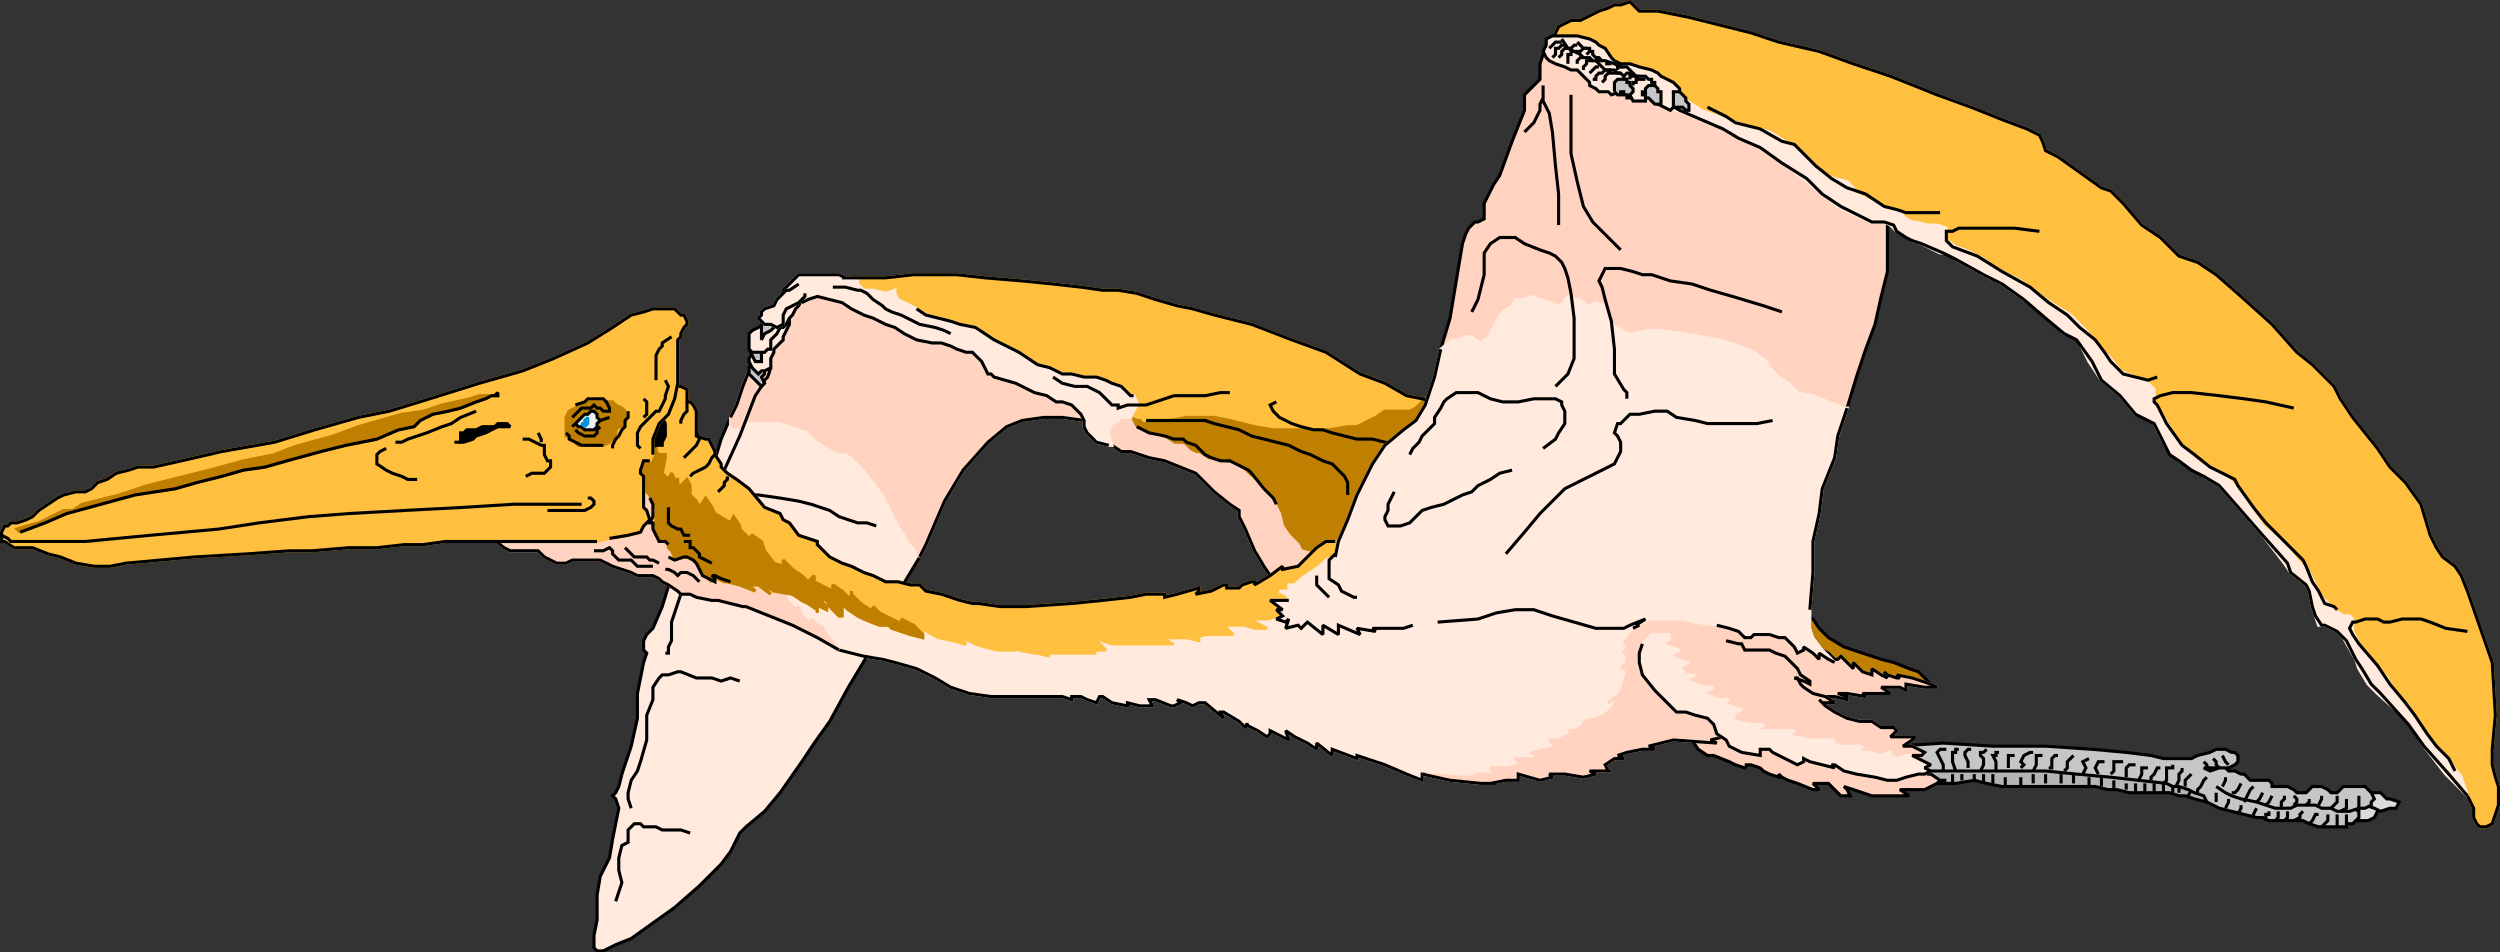 <svg xmlns="http://www.w3.org/2000/svg" width="806" height="307.072" version="1.2"><rect width="100%" height="100%" fill="#333333" stroke="none"/><g fill="none" fill-rule="evenodd" stroke="#000" stroke-miterlimit="2" font-family="'Sans Serif'" font-size="12.5" font-weight="400"><path fill="#b5b5b5" d="M620.5 252.572h10l6-1 4 1 5 1h30l4 1h3l4 1h13l3 1h2l3 1 4 1h3l4-1v-3l-12-5-17-3-40-3-21 2h-20l12 7" vector-effect="non-scaling-stroke"/><path d="M629.5 252.572v-3m3 2v-2m4 2v-2m3 3v-3m3 3v-3m4 4v-3m5 3v-3m4 2v-3m4 3v-3m5 3v-3m4 3v-3m5 4v-3m4 3v-3m4 4v-3m4 3v-2m3 3v-3m3 3v-3m3 3v-3m3 3v-3m3 3v-3m2 3v-3m3 4 1-2" vector-effect="non-scaling-stroke"/><path fill="#dbdbdb" d="M756.5 264.572h7l2-1 1-2 2-1-1-1h-2l-2-1h-7l-3 1 3 5" vector-effect="non-scaling-stroke"/><path fill="#dbdbdb" d="m762.5 259.572 3 1 2 1 3-1h2l1-2-3-1h-1l-1-1-1-1h-7l2 4" vector-effect="non-scaling-stroke"/><path fill="#c6c6c6" d="m611.5 240.572 15-1 16 1h17l15 1 11 1 8 1 4 1h9l2-1 4-1 2-1h3l2 1h1l1 1v2l-1 1-2 1h-8l2 1 3-1h2l1 1h2l2 1h1l1 1 1 1h6l1 1v1h5l2 1 1 1h3l2-2h3l2 1 1 1h2l1-1 1-1h7l1 1 1 1 1 2-1 1v1l-2 1h-2v3l-2 2h-2v1h-9l-3-1-2-1h-11l-2-1h-2l-4-1-8-2-4-2-1-2-3-1-2-1-3-1h-2l-2-1-9-1-9-1-11-1-10-1h-45l-3-8" vector-effect="non-scaling-stroke"/><path d="m760.5 260.572-3 1h-4l-2-1h-3l-2-1h-6l-2 1h-5l-3-1-3-1-5-1-3-1-2-1-3-2m-88-5v-2l-1-2-1-2 1-1h2m3 7-1-3v-3h1v-1h1m3 6v-2l-1-2v-1l1-1h1m3 7 1-2v-2l-1-1v-1h1l1-1m3 7v-3l-1-2h1v-1h1m3 5v-4h2m2 4 1-1-1-1 1-2 2-1h1m0 6 1-2v-3h2m2 4h1v-3l1-1h1m2 5 1-1v-2l1-1 1-1m3 6 1-2-1-2 2-1m3 5-1-2 1-2h2m2 4 1-1v-3h3m1 5v-3l1-1h2m1 5 1-2v-2h2m1 4v-1l1-1 1-2h1m1 5 1-1v-4h2v-1m1 7 1-2v-2l1-1v-1m1 6v-2l1-1 1-1m2 6v-1l1-1 1-2 1-1m5 3 1-2v-1" vector-effect="non-scaling-stroke"/><path d="M719.5 255.572h1l1-1 1-2m1 6 1-2 1-2 1-1m1 5 1-1 1-2m1 4 1-1 1-2m3 4v-2l1-1v-1m3 3 1-1v-1l-1-1m4 3 1-1v-1m3 2 1-2v-1m3 4 1-1 1-1v-2m1 5 2-1v-3m3 4 1-1v-4m-48-9h-1v-1l-1-1m5 2-1-1v-1l-1-1m5 2-1-1-1-2m-2 15v-3m3 5 1-2v-1m3 5 1-2v-1m4 4v-1l1-2m3 4v-2h1v-1m2 3 1-1v-2m2 3 1-1v-2m2 3 2-1v-1l1-1m2 4 1-1 1-2h1m1 4 1-1 1-1v-2m3 4v-4m3 3v-3" vector-effect="non-scaling-stroke"/><path fill="#ffd3bf" d="m464.5 112.572 3-10 2-12 2-12 1-3 1-2 2-2h1l2-1v-5l1-2 1-2 1-2 2-3 4-11 4-10v-5l3-3 2-2v-5l1-3 2-3 3-1h3l28 6 37 13 38 33v22l-2 8-2 9-3 8-3 9-3 10-8 6-120-19-3-6m79 124 2 2 2 3 3 2h2l5 2 2 1 3 1 1-1h-1 2l3 1 1 1 2 1 3 1v-1l1 1 2 1 3 1 5 2h2l-1-1-1-1h5l2 2 2 2h3l-1-2-1-1 3 1 3 1 3 1h12l-3-2h8l2-1 2-1h2-2l1-1h2-2l-3-2h-1l-1-1-1-1-2-2-10-4-21-7-13-3-13-2-12 1-5 6" vector-effect="non-scaling-stroke"/><path fill="#bf7f00" d="m622.5 220.572-4-4-3-1-5-2-4-1-6-2-6-2-5-3-3-3-2-3-3-1h-6l-5 3 1 4 4 5 5 3 9 2 8 2 5 1 4 1h7l2-1 7 2" vector-effect="non-scaling-stroke"/><path fill="#ffeadd" d="m250.5 129.572 46 27v23l-6 10-6 13-5 9-6 10-6 11-5 7-4 6-7 10-5 6-6 5-2 2-3 6-3 4-7 7-8 7-7 5-7 5-5 2-4 2h-2l-1-1v-4l1-5v-8l1-6 3-6 1-6 2-10-1-3-1-1 1-1 1-2 1-4 3-9 2-9v-8l2-10 1-3-1-1v-3l1-2 2-2 3-7 4-13 4-11 4-11 4-9 3-10 3-7 15-5" vector-effect="non-scaling-stroke"/><path fill="#ffd3bf" stroke="#ffd3bf" d="m353.5 121.572-10-3-14-7-25-12-13-5-13-3h-10l-11 2-5 3-4 5-2 5-3 8-2 5-2 5-2 6-2 4v2l1 1h2l2-2h11l6 2 3 1 3 3 3 2 2 1 2 1h2l2 1 2 2 3 3 3 4 3 4 3 6 2 4 2 3 1 2 2 2 1 3 2-4 6-14 6-10 8-9 6-5 5-2 7-1h6l7 1 4-14" vector-effect="non-scaling-stroke"/><path fill="#ffbf3f" stroke="#ffbf3f" d="m461.5 132.572-9 9-79 2-12-5-9-8-32-16-63-23 14-2h14l9-1h14l9 1 12 1 10 1 9 1 7 1h5l6 1 6 2 7 2 5 1 7 2 12 3 13 5 11 4 11 7 8 3 7 4 5 1 3 4" vector-effect="non-scaling-stroke"/><path fill="#bf7f00" stroke="#bf7f00" d="m464.5 130.572-32 56-14-4-9-13-13-13-21-11-18-7 1-2 2-1 1-1h3l2 1h1l1 1h3l3-1h3l5-1h9l5 1 4 1 4 1 6 1h18l6-1h3l6-3 3-2h8l2-1 2-2 1-1 5 2" vector-effect="non-scaling-stroke"/><path d="m349.5 135.572-7-1h-6l-7 1-5 2-6 5-8 9-6 10-6 14-2 4m-61-45 2-4 2-6 2-5 2-5 3-8 2-5 4-5 5-3m-24 66h11l7 1 6 1 4 1 6 2 3 2 3 1 3 1h3l3 1m-79 91-1-3v-2l1-4 2-3 1-3 2-7v-8l2-5v-4l2-3 1-1h2l3-1h1l5 2h5l3 1 3-1 3 1m-40 71 1-3 1-3-1-4v-4l1-4 2-1v-4l1-1 1-1h2l1 1h4l2 1h6l3 1" vector-effect="non-scaling-stroke"/><path d="M214.5 210.572h1v-2l1-2v-6l1-3 1-3 1-3 2-3v-1l3-12 5-13 4-11 5-11 5-13 2-3 1-2 1-1 1-3" vector-effect="non-scaling-stroke"/><path fill="#ffd3bf" stroke="#ffd3bf" d="m414.5 186.572-5-1-2-3-3-5-3-7-2-4v-2l-3-2-5-4-6-6-5-2-5-2-5-1-6-2h-3l-3-2-1-3v-2l1-2 2-1 1-1h3v1l1 2 1 1 3 1 6 2 3 2h3l2 2 2 1h1l3 2h3l3 1h2l3 2 2 2 4 3 2 3 2 2 2 4 1 4 2 3 3 3 1 2 4 1h1l1 1-11 7" vector-effect="non-scaling-stroke"/><path d="m358.5 143.572 3 2h3l6 2 5 1 5 2 5 2 6 6 5 4 3 2v2l2 4 3 7 3 5 2 3 5 1" vector-effect="non-scaling-stroke"/><path fill="#ffeadd" stroke="#ffeadd" d="m258.5 97.572 2-1 3-1 4 1 4 1 3 2 4 2 3 1 4 2 3 1 3 2 4 2 5 1h3l3 1 2 1 3 1h2l2 2 1 1 1 2 1 2h1l1 1 7 2 6 3 4 1 3 2h2l3 1 2 2 1 1 1 2v2l1 2 2 2 1 1 4 1h1l-1-3v-2l1-2 2-1 1-1h3l1-2 1-2v-1l-1-2h-1l-1-1-1-1-1-1-3-1-2-1-3-1h-4l-4-1h-3l-4-2-4-1-3-2-3-2-4-2-4-2-6-4-5-1-3-1-4-1-4-1-3-2-6-3-1-2v-1l-3 1-4-1h-3l-2-2v-1l-2-1h-2l-2-1h-13l-2 2-1 1-1 1-1 1-1 3v2l7-1" vector-effect="non-scaling-stroke"/><path d="m258.5 97.572 2-1 3-1 4 1 4 1 3 2 4 2 3 1 4 2 3 1 3 2 4 2 5 1h3l3 1 2 1 3 1h2l2 2 1 1 1 2 1 2h1l1 1 7 2 6 3 4 1 3 2h2l3 1 2 2 1 1 1 2v2l1 2 2 2 1 1 4 1m-106-45v-2l1-3 1-1 1-1 1-1 2-2h13l2 1" vector-effect="non-scaling-stroke"/><path d="M271.5 89.572h14l9-1h14l9 1 12 1 10 1 9 1 7 1h5l6 1 6 2 7 2 5 1 7 2 12 3 13 5 11 4 11 7 8 3 7 4 5 1m0 0 7 2m-100-3h-1l-1-1-1-1-1-1-3-1-2-1-3-1h-4l-4-1h-3l-4-2-4-1-3-2-3-2-4-2-4-2-6-4-5-1-3-1-4-1-4-1-3-2m74 36h19l3 1 4 1 4 1 4 2 4 1 4 1 4 1 4 2 3 1 4 2 3 1 2 2 1 1 1 1 1 2v4m-23-30-2 1 1 2 2 2 4 2 3 1 4 1h3l3 1 4 1 4 1h5l4 1 9 1h2" vector-effect="non-scaling-stroke"/><path d="m339.5 121.572 3 2 4 1h4l2 1 2 1 1 1 2 2 1 1h2v1l3-1h6l3-1 3-1 3-1h10l5-1h3m-128-34h4l4 1h1l2 1 2 2 3 2 1 1 2 1 3 1 4 2 2 1 5 1 3 1 2 1m60 30 4 2 5 1 3 1h3l1 1 3 1 3 3 2 1 3 1h3l4 2 2 1 1 1 4 5 3 3 1 2" vector-effect="non-scaling-stroke"/><path fill="#c6c6c6" d="m242.5 116.572-1 2v2l1 1 2 2 1 1 1-1-1-2 1-1v-1l-4-3" vector-effect="non-scaling-stroke"/><path fill="#ffeadd" d="m245.5 109.572-2 3-2 3v1l1 2 2 2 1-1h1l2-1v-3l1-2v-1l2-2 1-1v-1l2-4v-5l-2 3-4 4-3 3" vector-effect="non-scaling-stroke"/><path fill="#c6c6c6" d="m242.5 110.572-1 2 1 2 1 2h2v-3h1l-1-1-3-2" vector-effect="non-scaling-stroke"/><path fill="#ffeadd" d="m249.5 101.572-2 2-1 1-4 2-1 1v5l1 1h4l1-1h1v-3l1-1 1-1 1-2h1l1-1 1-2 1-1 1-2 1-1 1-2h-4l-3 2-2 3" vector-effect="non-scaling-stroke"/><path fill="#c6c6c6" d="m246.5 102.572-1 2v5l1-2 2-1 1-1 1-1-1-2h-3" vector-effect="non-scaling-stroke"/><path fill="#ffeadd" stroke="#ffeadd" d="m257.5 91.572-3 2h-1l-1 1-2 2-1 2-3 1-1 1v1l-1 1 2 2h2l2 1 2-1v-3l1-2 2-1 2-1 2-2v-1l-2-3" vector-effect="non-scaling-stroke"/><path d="m257.5 91.572-3 2h-1l-1 1-2 2-1 2-3 1-1 1v1l-1 1 2 2h2l2 1 2-1v-3l1-2 2-1 2-1 2-2v-1" vector-effect="non-scaling-stroke"/><path fill="#ffeadd" stroke="#ffeadd" d="m254.5 198.572-8-5-13-3-11-4-1-4 1-3 5-2h16l7 2 11 5 8 4 15 5 47 8h23l27-2 25-9h5l11 2 11 2 11 1h8l20-5 16-3 32 3 12 5 4 4 1 8-5 11-6 11-15 11-14 6-17 4-11 1-11-2h1-1v2l-5-2-7-3-9-3v1l-8-3v2l-5-4v2l-3-2-4-2-3-2 1 3-4-2-2-1v1l-1 1-3-2-4-2h1l-1 1-2-2-5-3h-1l1 2-6-5h-2l-2 1-2-1-3-1 1 1-2 1h-1l-5-2h-2l1 2h-4l-4-1v1l-5-1-3-2h-1l-1 2-3-1-2-1h-3v1l-3-1h-23l-7-1-6-2-5-3-6-3-7-2-4-1-6-1-8-2-16-11" vector-effect="non-scaling-stroke"/><path d="M458.5 249.572h1-1v2l-5-2-7-3-9-3v1l-8-3v2l-5-4v2l-3-2-4-2-3-2 1 3-4-2-2-1v1l-1 1-3-2-4-2h1l-1 1-2-2-5-3h-1l1 2-6-5h-2l-2 1-2-1-3-1 1 1-2 1h-1l-5-2h-2l1 2h-4l-4-1v1l-5-1-3-2h-1l-1 2-3-1-2-1h-3v1l-3-1h-23l-7-1-6-2-5-3-6-3-7-2-4-1-6-1-8-2" vector-effect="non-scaling-stroke"/><path fill="#ffd3bf" stroke="#ffd3bf" d="m173.5 161.572 6-2 14-4 8-4 8 2 11 4 21 24 4 4 3 5 1 1h3l1 1v1l2 2 1 1 1-1v1l1 2 1 1 1 1h1v-1l2 2 1 1v-1l2 3 4 5-7-4-8-4-5-2-10-4h-1l-4-1-4-1h-2l-5-1-2-1h-3l-1-1-3-2-2-1-1-1-2-1h-5l-2-1-3-1-3-1-2-1-2-1h-9l-2 1h-3l-2-1-2-1-2-2h-9l-2-1-5-4 16-11" vector-effect="non-scaling-stroke"/><path d="m157.5 172.572 5 4 2 1h9l2 2 2 1 2 1h3l2-1h9l2 1 2 1 3 1 3 1 2 1h5l2 1 1 1 2 1 3 2 1 1h3l2 1 5 1h2l4 1 4 1h1l10 4 5 2 8 4 7 4" vector-effect="non-scaling-stroke"/><path fill="#ffbf3f" stroke="#ffbf3f" d="m216.5 123.572 2 1h1l2 1v4h1l1 1 1 2v8l3 1h1l1 2 1 2v1l2 3v1l1 1 1 1 3 2 4 3 5 6 5 2 1 2 2 1 3 4 3 1 3 1v1l2 2 2 2 4 2 3 1 4 2 3 1 4 2h4l4 1h3l1 1 1 1 5 1 3 1 3 1 4 1h2l7 1h8l15-1 10-1 9-1 5-1h6v1l4-1 7-2v1l-1 1 5-1 4-2h1v1h4l1-1 3-1h1v1l5-3 4-3v1l5-1 3-3 3-3 3-2h7l3 2-3 1 2 2-1 1-5 7-12 8-2-3-4 1-3 1 3 2h-2l2 2-4 1h-5l1 1 4 2h-4l-3-1h-7l3 3h-9l-3 1h1v1l-4-1h-7l2 2h1-20 3-3l-3-1-3-1 2 2 1 1 1 1h-9l3 1h3-19l4 1-4-1h-1l-5-1-5-2 3 2h1-6l-4-1-3-1-4-2h-1l2 2h-1l-3-1-5-1-2-1-3-2v3l-4-1-3-1-3-1-3-3 1 2h-2l-5-2-2-1-3-2-2-2v4h-1l-3-3-1-2-2-1 1 2 1 1v1l-2-1-2-2 1 2v2-1l-3-2-2-1-3-2-6-1-3-2 1 2 1 1-4-3h-3l1 1 1 1-5-2-4-1h-1l-4-2h-1l1 2-2-2-1-1-2-3-1-1-1-1h-5l-1-2-1-1v-2h-2l-1-1v-1l-1-1-1-2 1-1v-5l-1-1-1-3-2-2-3-2v-1l-1-9 13-22" vector-effect="non-scaling-stroke"/><path fill="#bf7f00" stroke="#bf7f00" d="m203.5 145.572 1 9v1l3 2 2 2 1 3 1 1v5l-1 1 1 2 1 1v1l1 1h2v2l1 1 1 2h5l1 1 1 1 2 3 1 1 2 2-1-2h1l4 2h1l4 1 5 2-1-1-1-1h3l4 3-1-1-1-2 3 2 6 1 3 2 2 1 3 2v1-2l-1-2 2 2 2 1v-1l-1-1-1-2 2 1 1 2 3 3h1v-4l2 2 3 2 2 1 5 2h2l-1-2 3 3 3 1 3 1 4 1v-1l-3-3-4-2 1 2-4-2-4-2-2-2v1h-1l-3-2-3-3v-1 2h-1l-2-2-3-2v2l-2-1-4-2v-2l-2 2-2-2-3-2-3-3v2l-3-1-3-4-1-3-3-2-1 1-1-1-2-2v-1l-2-3-1 2-5-3-1-2-2-3-2 3-1-2-2-2v-3l-1-2-2 2h-1v-2h-1l-1-2-1 2-1-1-1-1 1-5v-1h-2l-1-1v-2l-1-3-2-2-3 3-2 4" vector-effect="non-scaling-stroke"/><path d="m216.5 123.572 2 1h1l2 1v4h1l1 1 1 2v8l3 1h1l1 2 1 2v1l2 3v1l1 1 1 1 3 2 4 3 5 6 5 2 1 2 2 1 3 4 3 1 3 1v1l2 2 2 2 4 2 3 1 4 2 3 1 4 2h4l4 1h3l1 1 1 1 5 1 3 1 3 1 4 1h2l7 1h8l15-1 10-1 9-1 5-1h6v1l4-1 7-2v1l-1 1 5-1 4-2h1v1h4l1-1 3-1h1v1l5-3 4-3v1l5-1 3-3 3-3 3-2h3" vector-effect="non-scaling-stroke"/><path fill="#ffd3bf" stroke="#ffd3bf" d="m458.5 249.572 9 2 10 1h5-2l5-1h4v-2l7 2 4-1-1-1h5l6 1 4-1-2-1h7-1l-1-2 3-2h3l-1-1h-1l3-1 5-1h4l-1-1h-1l8-2 14 1-2-1 4-1h4l-2-1v-1l8-3h8l-1-1 1-1h6l-2-1 6-2h3l-3-1h-3 8l-1-1-1-1h5l4 1v-1l-3-1h3l6 1-1-1h9l-3-2h6l2 1v-2l6 1h4l-2-1-6-2-5-1 1 1h-1l-3-1-1-1 1 2-2-1-3-2v2l-3-1-3-3v2l-2-2-2-2-1 1h-1l-2-2-2-1v1l-3-1-9-8-16-3-12-1h-8l-8 1-4 4-4 5 3-2-2 3-1 2 2-1-1 1v3l-2 2h2v-1 3l-1 3-1 3-4 3 3-2-1 3-2 2-3 2-5 1h1l-2 2-2 1h-2 1v1l-4 2h-3l2 2h1l-4 1-4 1h-1l2 1-1 1h-6l2 2-5 1h-5l2 2h-6l-2 1h-3l-13-1" vector-effect="non-scaling-stroke"/><path d="m458.5 249.572 9 2 10 1h5-2l5-1h4v-2l7 2 4-1-1-1h5l6 1 4-1-2-1h7-1l-1-2 3-2h3l-1-1h-1l3-1 5-1h4l-1-1h-1l8-2 14 1-2-1 4-1h4l-2-1v-1l8-3h8l-1-1 1-1h6l-2-1 6-2h3l-3-1h-3 8l-1-1-1-1h5l4 1v-1l-3-1h3l6 1-1-1h9l-3-2h6l2 1v-2l6 1h4l-2-1m0 0-6-2-5-1 1 1h-1l-3-1-1-1 1 2-2-1-3-2v2l-3-1-3-3v2l-2-2-2-2-1 1h-1l-2-2-2-1m0 0-3-4-1-3v-3" vector-effect="non-scaling-stroke"/><path fill="#ffd3bf" stroke="#ffd3bf" d="m534.5 205.572-1 8 9 9 8 4 7 8 13 5 15 3 21 4h16l-4-2-2-1h3l1-1-4-2h-3l3-2 1-1h-8l2-2-1-1h-4l-3-2h-4l-4-1-4-2-3-2-2-2 1 1h4l-3-2-4-1-3-2-1-1-1-2h-1l3 1 2 1v-1l-3-2-1-2-3-3-1-1-3-1-2-1h-8l-1-2h-1l-4-1-22-1" vector-effect="non-scaling-stroke"/><path fill="#ffeadd" stroke="#ffeadd" d="m616.5 243.572 2 1 4 2-2 1 2 1h2-2l-2 1h-2l-4 1-3 1h-3l-4-1-6-1-4-1-3-2h-1l1 1-4-1-4-1-2-1v1l-2 1-4-2-2-1-2-1-1-1h-3v2l-6-1-4-2-1-2-3-2-1-3-2-2-4-1-3-1h-3l-3-3-4-4-4-5-1-4v-3l1-3 3-3h6-2l-1 1h3l-1 1-2 1 6 2-2 1h-2l3 2 3 1h1l-2 1-1 1 2 2h3l-2 1v1l2 1 4 1h2l-4 2 3 1 3 1h3l-2 1h-1l3 1 3 1h1l-2 1-1 2 1 1 5 1h4l-2 2h12l-2 2h2l5 1h8l-1 1 3 1h7l-2 2h5l2 1 4-1v1l2 1 3-1h2" vector-effect="non-scaling-stroke"/><path d="m529.5 207.572-1 3v3l1 4 4 5 4 4 3 3h3l3 1 4 1 2 2 1 3 3 2 1 2 4 2 6 1v-2h3l1 1 2 1 2 1 4 2 2-1v-1l2 1 4 1 4 1-1-1h1l3 2 4 1 6 1 4 1h3l3-1 4-1h2l2-1h2-2l-2-1 2-1-4-2-2-1h3l1-1-4-2h-3l3-2 1-1h-8l2-2-1-1h-4l-3-2h-4l-4-1-4-2-3-2-2-2 1 1h4l-3-2-4-1-3-2-1-1-1-2h-1l3 1 2 1v-1l-3-2-1-2-3-3-1-1-3-1-2-1h-8l-1-2h-1l-4-1" vector-effect="non-scaling-stroke"/><path fill="#ffeadd" stroke="#ffeadd" d="m583.5 196.572 1-12v-10l2-9 1-8 4-10 1-7 3-9h-1l-5-2-5-2-5-1-3-3-3-2-3-3-1-2-4-3-5-2-6-2-12-2-7-1h-4l-5 1h-2l-3-2-2-1-2-6-3-1-2 1h-1l-1-1-1-1h-2l-2-1-1 1v1l-2 1h-1l-2-1-3-1-3-1-2 1h-3l-1 2-3 2-2 3-2 4-1 2h-1l-1 1-2-1-1-1h-2l-2 1h-2l-4 3-2 9-3 9-3 5-4 3-6 5-4 6-5 10-3 8-3 7-1 5-3 1-2 2-3 2-3 2-1 1-1 1h-2v2h-3l2 1 1 1v1h-6l4 3h-2l2 2-2 1 3 1 1-1-1 3 4-1 1 1 2-2 5 4v-3l5 3v-3l7 3-1-2 6 1-1-1h10l3-1 8-1 13-1 6-2 6-1h6l6 2 7 2 7 2h9l2-1 5-2-3 2h1l-2 1 5-3h11l4 1 7 1 4 1 3 1 1 1 1 1h2l1-1h5l3 1h2l3 3 1 2 2-1v-1l3 2 2 2v-2l3 2 2 1-4-4-3-4-1-3v-6" vector-effect="non-scaling-stroke"/><path d="M415.5 193.572h-6l4 3h-2l2 2-2 1 3 1 1-1-1 3 4-1 1 1 2-2 5 4v-3l5 3v-3l7 3-1-2 6 1-1-1h10l3-1m8-1 13-1 6-2 6-1h6l6 2 7 2 7 2h9l2-1 5-2-3 2h1l-2 1m27-1 4 1 3 1 1 1 1 1h2l1-1h5l3 1h2l3 3 1 2 2-1v-1l3 2 2 2v-2l3 2 2 1m-161-34 1-5 3-7 3-8 5-10 4-6 6-5 4-3 3-5 3-9 2-9m131 19-3 9-1 7-4 10-1 8-2 9v10l-1 12" vector-effect="non-scaling-stroke"/><path fill="#ffbf3f" stroke="#ffbf3f" d="m795.5 256.572 2 4v3l1 2 1 1h2l2-1 2-6v-6l-1-3-1-4v-5l1-11-1-17-8-23-2-5-2-3-4-3-2-3-2-4-3-10-5-7-5-5-4-6-4-5-4-5-4-6-2-4-4-4-3-3-5-4-8-9-10-9-8-7-6-4-6-2-6-6-6-4-6-7-4-4-3-1-7-5-7-5-4-2-1-3-1-2-4-2-8-3-10-4-11-4-15-6-12-4-11-4-13-3-9-3-8-2-12-3-10-2h-6l-1-1-1-1-1-1-3 1h-2l-2 1-3 1-2 1-2 1-2 1h-3l-2 1-2 1-1 2-1 2-1 1-1 2 3 1 19 7 15 5 9 6 19 8 8 4 13 10 19 12 12 3 16 11 22 12 12 12 6 2 3 5 6 9 6 4 3 5 5 3 3 4 5 7 6 4 6 5 8 8 13 14 9 10 3 11 3 3 5 4 8 11 7 10 16 18 6 9 3 4" vector-effect="non-scaling-stroke"/><path fill="#ffeadd" stroke="#ffeadd" d="m535.5 31.572 5 4 8 3 7 3 5 3 7 3 7 5 7 5 6 5 5 4 6 3 5 2h4l2 1 2 2 3 1 2 2 3 1 6 3h3l2 2 9 5 4 2 2 1 7 5 7 5 6 6 4 1 4 8 4 6 6 5 5 6 4 1 2 2 2 4 1 2 2 3 3 3 4 2 4 3 5 3 7 8 7 8 7 9 2 3 5 4 1 2 1 5 1 3 1 3h2l2 1 2 1 2 2 4 7 1 3 3 5 3 3 10 9 5 8 7 9 7 7-2-6-3-4-5-5-5-6-4-8-4-4-3-5-3-3-5-6-2-4-1-2v-4l-1-1h-2l-3-2-1-1-2-2-1-1-2-4-2-4-4-4-4-5-7-6-7-10-3-4-5-4-5-2-6-5-3-5-3-5-3-5v-4l-2-2-1-1-6-2-2-1-3-4-4-4-4-5-5-5-8-5-8-6-8-4-4-3-6-3-3-1-3-2-1-1 1-1v-2l-3-1h-3l-4-1h-1l-2-1-2-2-2-1h-2l-4-2-4-2-2-1-1-2-2-2-4-1-3-1-3-3-2-2-2-2-3-2-3-2-5-3-7-2-7-2-8-3-6-4h-7" vector-effect="non-scaling-stroke"/><path d="m795.5 256.572 2 4v3l1 2 1 1h2l2-1 2-6v-6l-1-3-1-4v-5l1-11-1-17-8-23-2-5-2-3-4-3-2-3-2-4-3-10-5-7-5-5-4-6-4-5-4-5-4-6-2-4-4-4-3-3-5-4-8-9-10-9-8-7-6-4-6-2-6-6-6-4-6-7-4-4-3-1-7-5-7-5-4-2-1-3-1-2-4-2-8-3-10-4-11-4-15-6-12-4-11-4-13-3-9-3-8-2-12-3-10-2h-6l-1-1-1-1-1-1-3 1h-2l-2 1-3 1-2 1-2 1-2 1h-3l-2 1-2 1-1 2-1 2-1 1-1 2" vector-effect="non-scaling-stroke"/><path d="m536.5 32.572 5 3 7 3 7 3 5 3 7 3 7 5 8 5 5 5 6 4 6 3 4 2h4l3 1 1 2 3 2 2 1 3 1 7 3 2 1 2 1 9 5 4 2 2 1 7 5 7 6 6 5 4 2 5 7 3 6 6 5 5 6 4 2 2 1 2 4 1 2 2 4 3 2 4 3 4 2 5 3 7 8 7 8 8 9 1 3 5 4 1 2 1 5 1 3 2 3h1l2 1 2 1 3 3 3 6 2 3 3 5 3 3 9 10 5 7 8 9 6 7m-245-222 6 3 3 2 4 1 4 1 7 4 4 1 3 3 4 4 5 4 5 3 6 2 3 2 3 2 4 1 3 1h11" vector-effect="non-scaling-stroke"/><path d="m657.5 74.572-8-1h-18l-2 1h-2v3l2 2 8 3 8 5 9 5 6 5 6 4 4 4 5 4 3 4 2 3 2 2 2 2 4 1 4 1 3-1m44 10-9-2-7-1-8-1-9-1h-6l-4 1-2 1v1l1 1 3 6 5 7 4 3 5 4 4 2 4 2 1 2 5 7 4 5 6 6 6 6 1 2 2 5 2 3 1 2 1 2 3 1 1 1m42 7-7-1-5-2-3-1h-6l-4 1h-2l-2-1h-4l-3 1h-1l-1 2 1 2 2 3 6 7 4 6 5 6 3 4 4 6 3 4 4 4 2 4m-285-218v19l2 9 2 8 3 5 5 5 4 4m-31-38 3-3 1-2 1-2v-2l1-2m0-4v5l2 4 1 6 1 11 1 9v10m72 28-6-2-10-3-7-2-6-2-7-1-6-2h-3l-3-1-4-1h-5l-1 2-1 2 1 2 1 4 2 7 1 9v8l3 5 1 1v2m-39 50 6-7 5-6 4-4 4-4 6-3 4-2 4-2 2-1 1-2 1-2v-3l-1-2-1-1 1-3h1l3-3h3l5-1h4l3 2 6 1 4 1h16l5-1" vector-effect="non-scaling-stroke"/><path fill="#ffeadd" d="m523.5 28.572-1 1-3 1-1-1h-3l-1-1-2-1v-1l-2-2-2-2h-2l-2-1-3-1-2-1-1-1-1-2 1-2v-2l2-1h8l4 1 2 1 1 1 2 1 2 3 1 1 2 1h3l3 1 4 1 2 1 1 1 4 2 1 1 1 1v4l1 1-2 1h-1l-1 1-2-1-2-1-2-1-1-2-1 1v1h-4l-1-2h-1l-1-2" vector-effect="non-scaling-stroke"/><path d="m430.5 178.572-2 2v6l3 2 1 2 4 2h1m-13-7v3l2 2 2 2m21-34-1 2-1 2v2l-1 2v1l1 2h4l3-1 2-2 2-2 3-1 4-1 2-1 4-2 3-1 2-2 4-2 3-2 4-1m-33-5 1-2 2-2 1-2 2-2 2-2v-2l2-3 1-2 1-1 3-2h7l4 2 4 1h5l5-1h7l2 1v1l1 2v4l-2 3-1 2-4 3m-23-44 2-4 1-4 1-4v-7l2-3 3-2h5l3 2 5 2 3 1 2 1 2 2 1 2 1 3 1 5 1 8v13l-2 5-4 4m2-112 2 3 2 1 2 1 1 1h2l1 1h1l1 1 1 1 1 1h3l1 1h1l1 1v1h1v1m-16-13 1 1 1 1h2v1h1v1l1 1h1l1 1h1l3 1 2 1h2l1 1 1 1 1 1h3l1 1h1v1h1v2" vector-effect="non-scaling-stroke"/><path fill="#c6c6c6" d="M540.5 29.572h1l1 1 1 1v1l1 1v2h-1l-1-1h-3v-5h1m-10 2h1l1 1 1 1h2v-4h-1v-1l-1-1h-2l-1 1v1h-1v1h1v1m-10-2v-3l1-1h3v1h1v1l1 1v1l-1 1v1h-1v-1h-1v-1h-1v1h-1l-1-1" vector-effect="non-scaling-stroke"/><path d="M508.5 14.572h-1l-1 1m5 0h-1l-1 1h-1m5 0h-1l-1 1m5 2h-2m5 1h-2m6 1h-2v1m5 1h-2l-1 1m5 0h-3v1m5 0h-3v1h-1v1m-23-14h-2l-1 1-1 1m5-1h-1l-1 1h-1v2l-1 1m6-3h-2l-1 1v1l-1 1m6-2h-2v1h-1v3m5-2h-1l-1 1v1m5-1h-2v1l-1 1v1m5-1h-1l-1 1-1 1m7-1h-2l-1 1h-1l-1 1v1h-1m9-2h-4l-1 1v1l-1 1" vector-effect="non-scaling-stroke"/><path fill="#000" d="m213.5 134.572 1 2v4l-1 2v1h-2l-2 1h-1l-1-2 1-3 1-2 1-1 3-2" vector-effect="non-scaling-stroke"/><path fill="#ffbf3f" stroke="#ffbf3f" d="m196.5 173.572 6-1 4-1 1-2 2-2-1-3-1-1v-10l-1-1v-1l1-3h2l1-2v-5l2-5 3-3 2-5 1-5v-14l1-1v-1l1-2 1-1v-1l-1-2h-1l-1-1-1-1h-7l-3 1-4 1-6 4-8 5-11 5-10 4-14 4-16 5-13 4-10 2-14 4-13 4-17 3-13 3-9 2h-5l-3 1-4 1-3 2-3 1-2 2-2 1h-3l-4 1-2 1-3 2-3 2-2 2-2 1-3 1h-2l-1 1h-1l-1 2v3h1l3 2h6l5 2 4 1 5 2 6 1h5l5-1 11-1 11-1 17-1 14-1h7l12-1h9l9-1h6l7-1h49l4-1" vector-effect="non-scaling-stroke"/><path fill="#bf7f00" stroke="#bf7f00" d="m6.5 171.572 8-3 7-3 11-3 11-3 13-2 7-2 8-2 7-2 7-1 7-2 11-3 8-2 10-2 7-3 5-1 2-2 4-2 5-1 4-1 5-2 3-1 2-1h2v-1l-1 1h-5l-3 1-9 2-6 2-7 1-14 4-8 3-11 3-3 1-5 2-5 1-5 1-11 3-8 2-12 3-9 3-12 3-3 2h-3l-2 1-2 1-2 1-2 1-4 1-3 1 1 1" vector-effect="non-scaling-stroke"/><path d="m6.5 171.572 8-3 7-3 11-3 11-3 13-2 7-2 8-2 7-2 7-1 7-2 11-3 8-2 10-2 7-3 5-1 2-2 4-2 5-1 4-1 5-2 3-1 2-1h2v-1l-1 1" vector-effect="non-scaling-stroke"/><path d="M.5 172.572v-1l1-2h1l1-1h2l3-1 2-1 2-2 3-2 3-2 2-1 4-1h3l2-1 2-2 3-1 3-2 4-1 3-1h5l9-2 13-3 17-3 13-4 14-4 10-2 13-4 16-5 14-4 10-4 11-5 8-5 6-4 4-1 3-1h7l1 1 1 1h1l1 2v1l-1 1-1 2v1l-1 1v14l-1 5-2 5-3 3-2 5v5m-210 26v2h1l3 2h6l5 2 4 1 5 2 6 1h5l5-1 11-1 11-1 17-1 14-1h7l12-1h9l9-1h6l7-1h49m4-1 6-1 4-1 1-2 2-2-1-3-1-1v-10l-1-1v-1l1-3h2" vector-effect="non-scaling-stroke"/><path d="m216.5 108.572-3 2v1l-1 1-1 2v8m3 0 1 2-1 3v1l-1 2-1 2h-1l-2 2-2 2-1 1-1 2v4l1 1m1-16 1 1v4l-1 1m-207 38 2 1 1 1h24l21-2 22-2 13-2 16-2 13-1 18-1 19-1 16-1h22" vector-effect="non-scaling-stroke"/><path d="M176.5 164.572h12l2-1 1-1v-1l-1-1h-1m-36-28-5 2-3 2-3 1-5 2-3 1-3 1-2 1h-2m-3 2-2 1-1 1v3l3 2 2 1 3 1 2 1h3" vector-effect="non-scaling-stroke"/><path fill="#000" d="M148.5 141.572v-2h1l1-1h3l2-1h4l1-1h3l1 1h-4l-2 1-2 1-3 1-1 1-3 1h-1v-1" vector-effect="non-scaling-stroke"/><path d="M148.5 142.572h-2m22-1h2l2 1 2 1h1v3l1 2h1v2l-1 1-1 1h-4l-2 1m5-11v-1l-1-2" vector-effect="non-scaling-stroke"/><path fill="#bf7f00" stroke="#bf7f00" d="M182.5 137.572v-3l1-2 2-1 3-1 1-1h8l1 1 2 1 1 1v4l-1 1h-1l-1 1v2l-1 1-1 1-2 1h-8l-1-1-1-1-1-1h-1v-3" vector-effect="non-scaling-stroke"/><path fill="#f0f0f0" d="m185.5 136.572 1 1h1l1 1h3l1-1v-1l1-1-1-1v-1l-1-1h-1l-1 1h-1l-1 1-1 1-1 1" vector-effect="non-scaling-stroke"/><path d="m193.5 135.572 3-1m-11 2-1 1m0-3 1-1 1-1 1-1h3l1-1 1 1h1l1 1h2v-1l-1-2-1-1h-5l-1 1-3 1m8 7-1 1v1l-1 1h-3l-2-1-1-1m-3 1 1 1v1l2 1 2 1h7m3 1v-1l1-2 1-1 1-2 1-1v-2l1-1v-2" vector-effect="non-scaling-stroke"/><path fill="#0093dd" stroke="#0093dd" d="m188.5 137.572-1-1h1v-1l1-1v2l-1 1" vector-effect="non-scaling-stroke"/><path d="m209.5 160.572 1 2v4l-1 2h1v2l1 2 1 2h2l1 1m0 4 2 1 3-1h1l2 1 1 1 1 2 1 2 2 1 2 1v-1l-1-1h1l2 1 3 1m-20-24v5l1 1 2 1h1l1 2h2m-2 2h2v2h1l1 1 1 1v1l2 1 2 1m-8-52v3l-1 1-1 2v1m5 3 1 2-1 2-1 1-2 2-1 1m10-1-1 1-1 2-1 1-2 1-2 1-1 1m12 0v1l-1 1v1l-1 1-1 1m-40 19h3l2-1 1 1v1l1 1 1 1h4l1 1 1 1h5m-9-6 2 2 1 1h4l1 1h1l2 1m2 2h1l2 1 1 1 1-1h2l2 1 2 2" vector-effect="non-scaling-stroke"/></g></svg>
